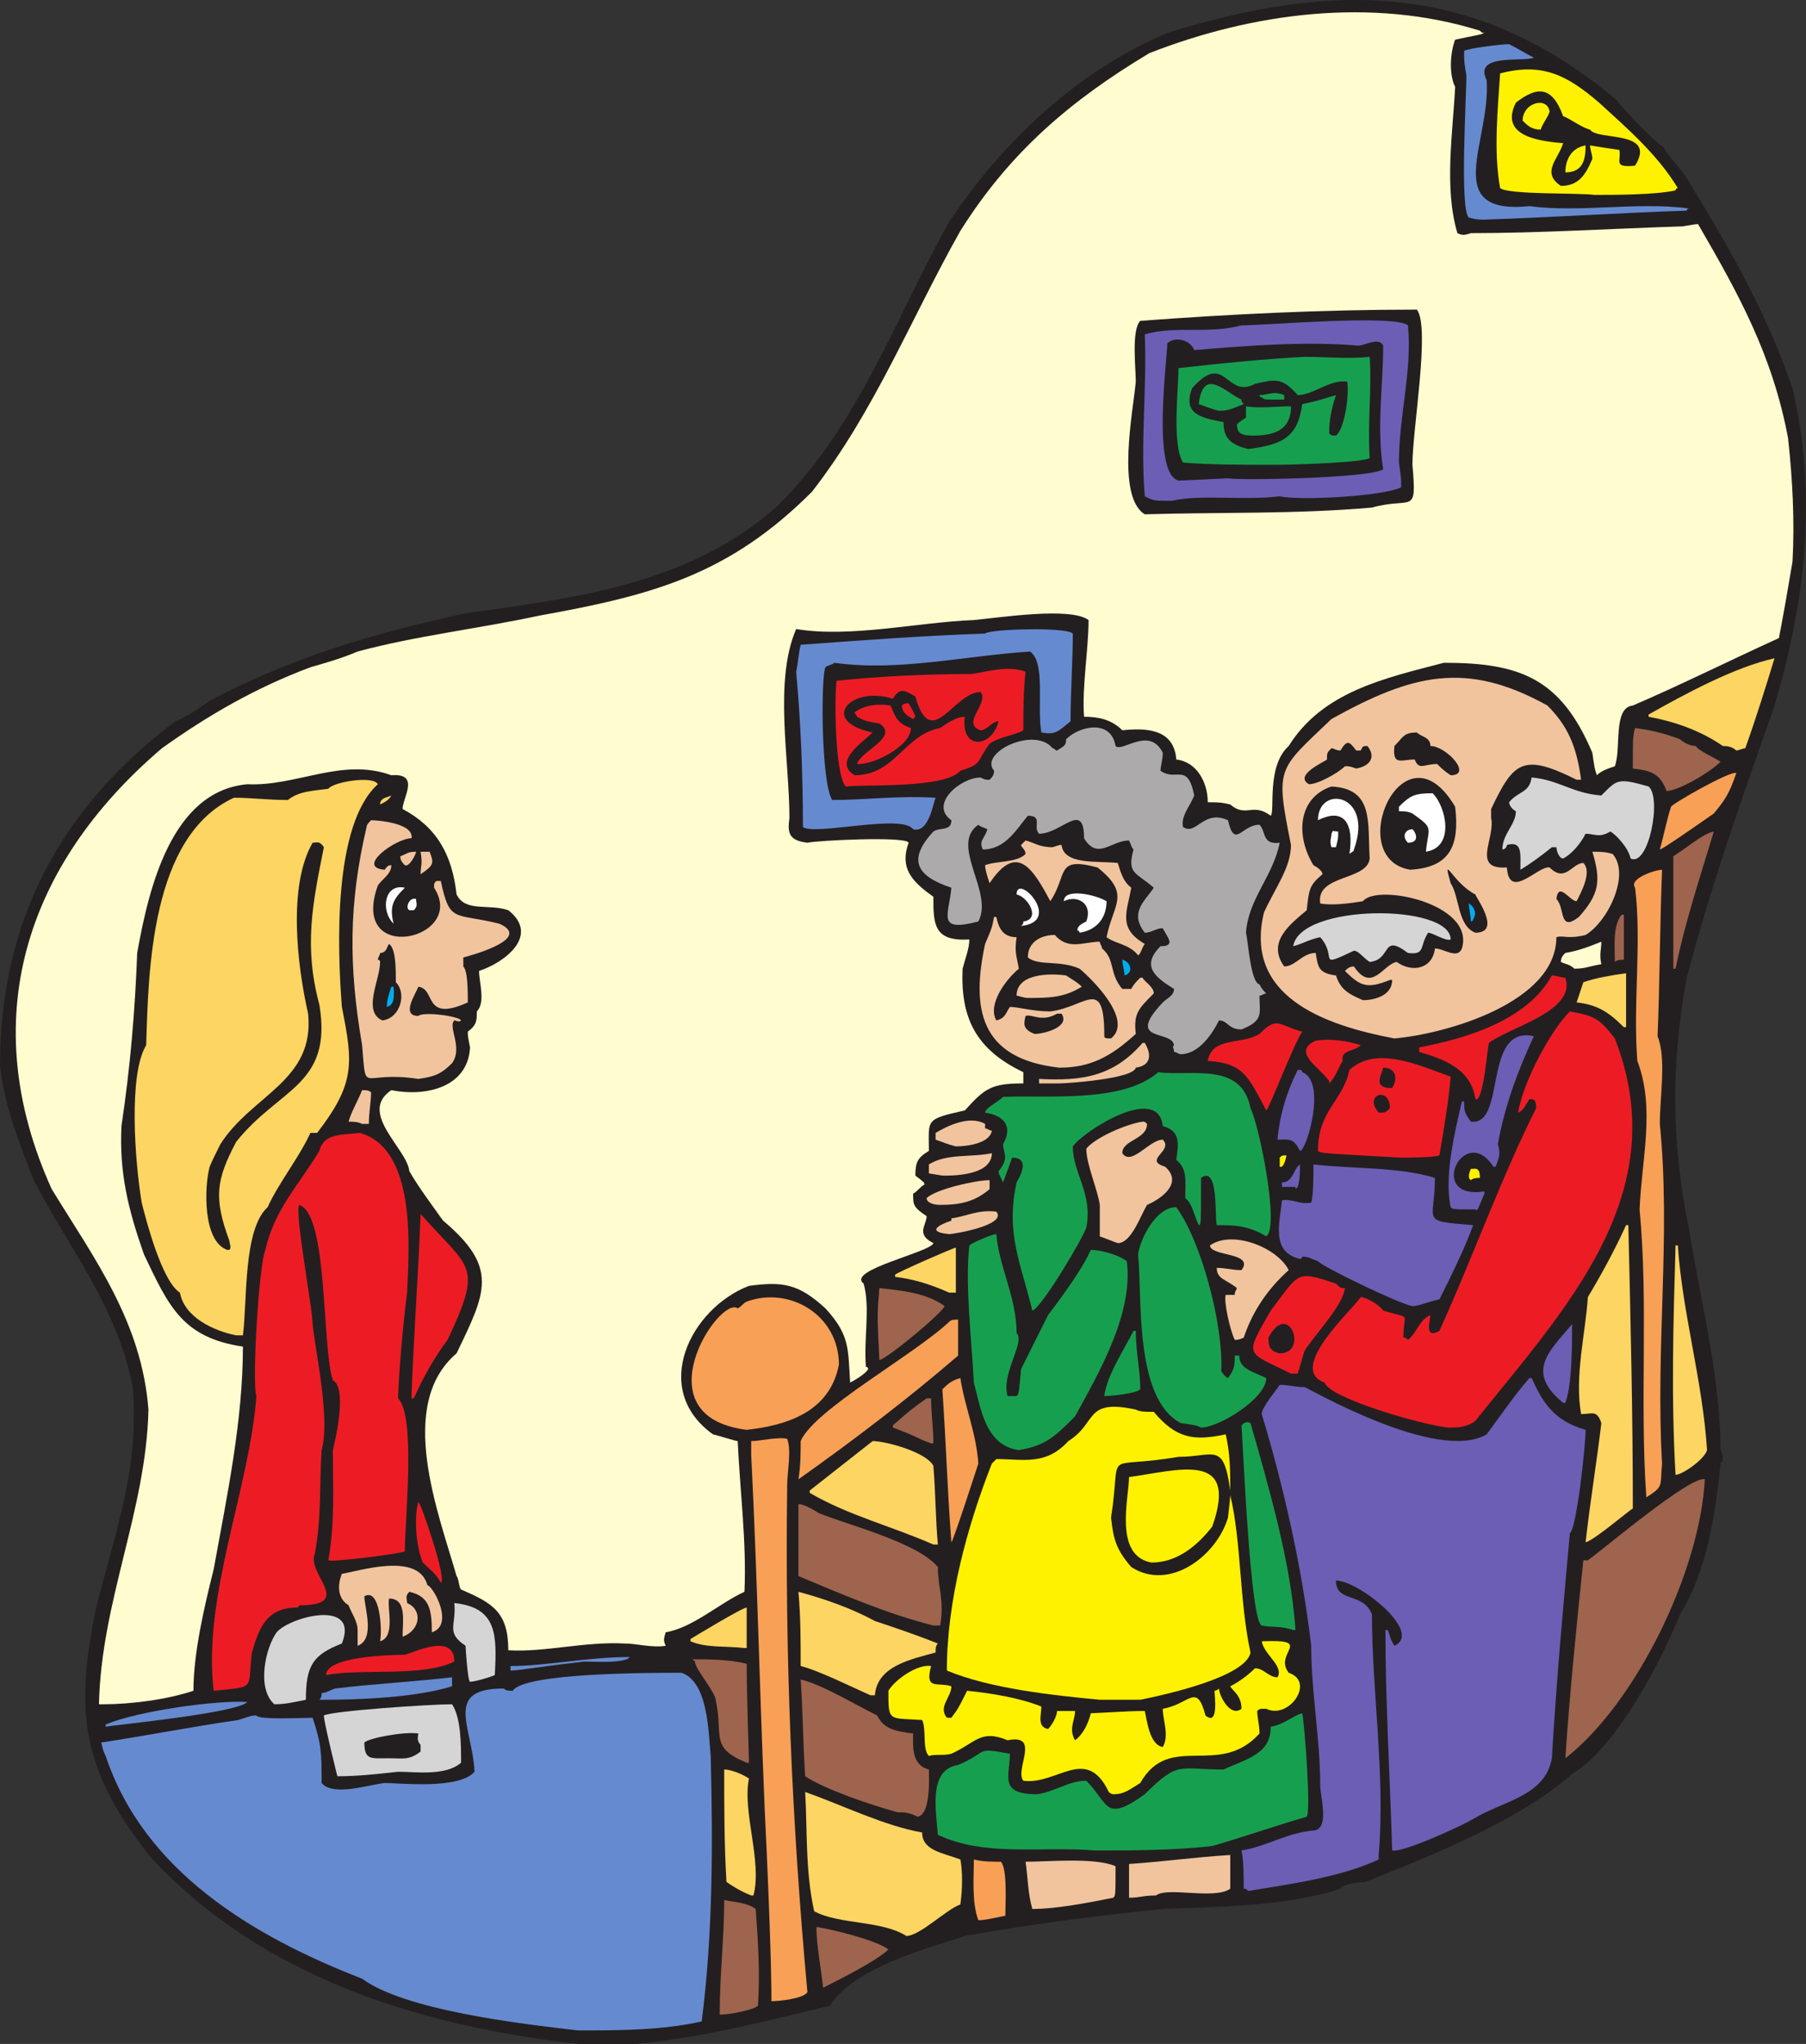 <svg xmlns="http://www.w3.org/2000/svg" width="602.246" height="681.481"><rect width="100%" height="100%" fill="#333333" stroke="none"/><path fill="#231f20" fill-rule="evenodd" d="M192.75 681.48c-53.25-6-105.75-22.5-142.5-62.25-23.25-29.25-25.5-48.75-18-84 6.75-26.25 14.25-46.5 12-72.75-5.25-27-21-45.75-33-69C6 379.98 1.5 368.73 0 355.23c0-47.25 19.5-85.5 58.5-114.75 3.75-1.5 8.25-4.5 11.25-6.75 28.5-15 54.75-22.5 85.5-29.25 37.5-5.25 75-9.75 104.25-36 27-27 39-62.25 57-94.5 18-27 42.75-50.25 72.75-63 55.5-17.25 102.75-17.25 150 22.5C540 34.98 552 47.73 555 49.23c0 .75 0 .75 6.75 9 14.25 23.25 27 45 36 71.25 8.25 35.25 4.5 70.5-6 105.75-10.5 30-21 59.25-29.25 90.75-5.25 28.5-5.25 54.75.75 84 3.75 23.25 10.5 49.5 10.5 73.5.75 1.5.75 2.25.75 3.75-.75 0-.75.75-.75.75-1.5 15.75-4.5 36-13.5 50.25-6 15-21 44.25-36 53.25-18 15.75-46.5 27-69 36-2.25 0-7.5.75-8.25 2.25-18 6-42 6-59.25 6.75-22.5 2.25-45 5.25-66 9-13.5 4.5-36.75 10.5-45 23.25-21.75 5.25-42 10.5-64.5 12.75h-19.5"/><path fill="#668acf" fill-rule="evenodd" d="M192.75 676.98c-19.5-2.25-57.75-6.75-72-17.25-36.75-14.25-72.75-36-85.5-74.25-.75-1.5-.75-1.5-1.5-4.5 15-2.25 30-5.25 45.75-7.5 4.5-1.5 4.5-1.5 6-1.5.75 1.5 15 .75 18.75.75 3 9 3 12 3 21.75 3.75 4.5 15 .75 21 0 5.25 0 24.75 2.25 30-3.75-.75-15-10.5-27.75 9.75-27.75.75.75 1.5.75 3 .75 3.75-6 45.75-6 56.25-6 9 3 9 20.25 9.75 27.75.75 29.25.75 59.25-3 88.5-13.5 3-27.75 3-41.25 3"/><path fill="#9e644e" fill-rule="evenodd" d="M240 671.73c0-13.5 1.5-25.5 1.5-38.25 3 .75 7.5.75 10.5 3 .75 10.5 1.5 21 .75 32.25-1.5 1.5-9.75 3-12.75 3"/><path fill="#f8a056" fill-rule="evenodd" d="M257.25 667.23c0-3.75 0-13.5-1.5-48-2.25-45-3-90-5.25-134.25v-4.5c3 0 9-1.5 12-.75 1.5 3.75 0 11.25 0 15.75-.75 56.25 1.5 111.75 6.75 168.75-1.5 2.25-9.75 3-12 3"/><path fill="#9e644e" fill-rule="evenodd" d="M274.5 662.73c-.75-6.75-2.25-14.25-2.25-20.25 5.25.75 20.25 4.5 24 7.5-3.75 3.75-17.25 10.5-21.75 12.75"/><path fill="#fdd562" fill-rule="evenodd" d="M302.25 645.48c-8.25-5.25-22.5-3.75-30.75-8.25-3-13.5-2.25-27-3-39.75 12.75 4.5 26.25 11.25 39 13.5 0 6 6.75 6.75 12.75 9 .75 3.75.75 9.75 0 15-4.5 1.5-13.5 10.5-18 10.5"/><path fill="#f8a056" fill-rule="evenodd" d="M326.25 640.23c-2.25-6-1.5-14.25-1.5-20.25 3 .75 6 .75 9 .75 2.25 2.25 1.5 14.25 1.5 18-3.75.75-6.75 1.5-9 1.5"/><path fill="#f1c49e" fill-rule="evenodd" d="M344.25 636.48c-1.5-5.25-1.5-10.5-2.25-15.75 7.5 0 23.25-1.5 30 1.5 0 9.75 0 9.75-.75 10.5-7.5 1.5-18.75 3.75-27 3.75m32.25-3.75v-11.25c11.25-.75 21.75-2.25 33.75-3v11.25c-5.25 3.75-21-.75-24.75 2.25-4.5 0-5.25.75-9 .75"/><path fill="#fdd562" fill-rule="evenodd" d="M250.5 631.98c-3.75-1.5-6-3-8.25-4.5-.75-12.75-.75-25.5-.75-37.5 2.25 0 6 1.5 8.25 3-2.25 11.25 4.5 27.75 1.5 39h-.75"/><path fill="#6c5eb5" fill-rule="evenodd" d="M416.25 630.48c-.75-.75-.75-.75-1.5-.75 0-4.5 0-9-.75-12.75 9-1.5 15-6 24.75-6.75 4.5-1.5 1.5-11.25 1.5-15 0-15.75-3-30.75-3-46.5-3-25.5-9-52.5-16.5-77.25 0-2.25 4.5-7.5 6-9.75 3 0 5.25.75 8.25.75.75 0 44.25 25.5 60.75 15.75 4.5-6 9-12.75 14.25-18.75h.75c3.75 8.25 7.5 14.25 18 17.25 0 5.25-3 33-5.25 34.5-2.25 24.75-4.5 49.5-6 75-2.25 12.75-16.5 14.25-26.25 20.25-3.75 2.25-23.25 11.25-27 10.5-.75-24.75-2.25-49.5-2.25-73.5h.75c.75 1.5.75 3 2.25 5.25 9.75-4.5-12-21.75-19.5-21.75 0 7.5 9 3.75 12 11.25 0 25.5 4.5 54 2.25 80.25v1.5c-12.75 6-30 8.25-43.5 10.5"/><path fill="#179f50" fill-rule="evenodd" d="M365.25 616.98c-18-1.5-36.75 2.25-52.5-5.25-.75-9-3-21.75 6.75-23.25 10.5-4.5 5.25-6 17.25-3.75 0 7.5-3.75 13.5 9 13.5 6-.75 10.5-4.5 16.5-4.5 7.5 7.5 6 14.25 19.5 4.5C393 586.98 393 589.98 408 589.98c8.25-3.75 15.75-5.25 15.75-14.25 4.5-.75 7.5-3.75 10.5-4.5.75 3 3 33 1.5 34.5-10.5 3-21 6.75-31.5 9.75-12.75 1.5-27 1.5-39 1.5"/><path fill="#9e644e" fill-rule="evenodd" d="M306 605.73c-3-1.5-4.5-1.5-6.75-1.5-8.25-2.25-24-7.5-30.75-12-.75-11.25-.75-21.75-1.5-32.25 6.75 1.5 18 8.25 25.5 12 2.25 4.5 6 5.25 12 6 0 3.75-.75 10.5 5.25 12 0 2.25.75 15-3.75 15.75"/><path fill="#fff200" fill-rule="evenodd" d="M371.25 598.23c-.75 0-1.5-.75-1.5-.75-7.5-15.75-17.25-2.25-28.5-3.75-3-3.75 6-15.75-5.25-13.5-9-3.75-10.5.75-18.75 4.5-3 .75-5.25 0-7.5.75-2.25-2.25-.75-9-2.25-12-11.25-.75-11.25.75-11.25-9.75 2.25-3.75 9.75-9 14.25-8.25-2.25 8.25 2.25 5.25 6.75 6.75 0 3.75-4.5 6.75-1.5 10.5h1.5c2.25-3 2.25-3 5.25-9 7.5.75 17.25 2.25 24.75 5.25 0 3-1.5 6.75 2.25 7.5 1.5-1.5 3-4.5 3-6h6c0 3-2.25 6 0 9.75 3-2.25 4.5-6 5.25-9 14.25-.75 14.25-.75 18-.75.75 3 1.5 11.25 6 12 2.25-3.75 0-9 0-12.75 9-1.5 11.25-9 14.25 2.25 4.5 3.75 3-6.75 3-8.25 0 0 .75 0 1.5-.75 0 2.25 3.75 9.75 7.5 6.75 0-4.5-3-6-3.75-7.5 3-1.5 6-3.75 8.25-6 3 0 4.5 3 7.5 3 2.25-3.75-4.5-7.5-5.25-12 18-.75 3.75 3.75 9 10.5 9 3 0 15.75-7.5 12-2.25 0-2.25 0-3 .75 0 2.25.75 4.5.75 7.5-13.5 15-30-.75-39.75 16.5-3.75 2.25-5.25 3.75-9 3.75"/><path fill="#d6d5d5" fill-rule="evenodd" d="M112.5 592.23s-4.5-18-4.5-20.25c2.25-1.5 35.25-3.75 42.75-3.75 3 4.5 3 13.5 3 19.5-5.25 4.5-15 3-21 3-6.75.75-13.5 1.5-20.25 1.5"/><path fill="#9e644e" fill-rule="evenodd" d="M249 587.73c-12.75-5.25-7.5-9-10.5-21.75-1.5-3.75-6.75-9.75-6.75-12-.75-.75-.75-.75-1.5-.75 6 0 12.75 0 18.75 1.5 0 10.5.75 30.75.75 33H249"/><path fill="#231f20" fill-rule="evenodd" d="M129.75 586.23c-6 0-8.25.75-8.25-5.25 1.5-1.5 13.5-3.75 18-3 0 .75-.75 2.25.75 3.75v2.25c-3.75 3-6 2.25-10.5 2.25"/><path fill="#9e644e" fill-rule="evenodd" d="M522 586.23c1.5-22.5 3.75-44.25 6-66h1.5c5.25-3.75 34.5-28.5 39-27-1.5 30-22.5 74.25-46.5 93"/><path fill="#668acf" fill-rule="evenodd" d="M35.25 575.73v-.75c10.5-4.5 37.5-8.25 47.25-7.5-3.75 3.75-43.5 7.5-47.25 8.25"/><path fill="#fffdcf" fill-rule="evenodd" d="M34.5 568.23H33c.75-34.5 15.75-64.5 16.5-98.25-2.25-29.25-18-50.25-32.25-73.5-25.5-56.25-9-108 36.75-147 15.75-11.25 31.5-20.25 49.5-27 5.25-1.5 10.5-3 15.75-5.25 19.5-5.25 39.75-7.5 60.75-12 37.5-6.75 63-13.5 90.75-41.25 21-27 33-57.75 49.5-87 16.5-26.25 36.75-43.5 63-59.25 34.5-13.5 74.25-18.75 110.25-7.5.75.75.75.75 1.5.75-1.5.75-3 .75-9.75 2.25-1.5 3.75-2.25 11.25 0 15.75-.75 15-3.75 33.75.75 48.75 1.5.75 2.25.75 4.5 0 23.25 0 46.5-1.5 70.5-2.25 4.5-.75 4.5-.75 5.25-.75 13.5 23.25 24.75 43.5 30 71.25 1.5 13.5 2.25 27.75 1.5 41.25-3.75 22.5-4.5 24.75-4.5 25.5-16.5 7.5-33 15.75-48.75 22.5-6.75.75-3.75 14.25-6 20.25-2.25.75-4.5 1.5-6 3-.75-2.25-.75-2.25-1.5-7.5-10.5-24.75-24-30-49.5-30-20.25 5.25-40.5 9.75-51.75 27.75-7.5 6.75-4.5 21.75-6 23.25-6-4.5-8.25.75-13.5-3.75-3-.75-4.5-.75-7.5-.75 0-6.75-3.75-13.5-10.5-14.25-.75-10.5-10.5-10.5-18-9.75-3.75-3.75-8.25-4.5-12.75-4.5-.75-9.75 1.5-22.5 1.5-32.25-6-4.5-30-.75-38.25 0-18.75.75-41.25 6-59.25 3-7.5 17.25-2.25 43.5-2.25 63-.75 5.25 0 7.5 6 8.25 3-.75 33-2.25 33.75 0-3 8.25.75 12.75 8.25 18 0 9 0 15 12 14.25 0 3-1.5 6.75-2.25 9.75-.75 16.5 4.5 27 20.25 34.5v3.75c-10.5 0-12.75 1.5-19.5 9-13.5 3-12 3-12 13.5-3.75 2.25-4.5 3.75-4.5 8.25 3 2.25 3 2.25 3 3-1.5.75-2.25 2.25-3.75 3 0 3.75 0 4.5 4.5 7.5 0 3-3.75 6 2.25 9-.75 3-29.25 9-23.25 13.5 2.25 8.25 0 18 .75 27.75 0 0 .75 0 .75.75-.75 1.5-4.5 3.75-6 4.5-.75-11.25 0-15.75-8.25-24.75-9-8.25-14.25-9-25.5-7.5-19.5 7.5-33 34.5-12 49.5 3 .75 7.5 2.25 8.25 2.25.75 16.5 3 33.75 2.25 50.25-8.25 3.75-17.25 12-26.25 13.5-.75 2.25-.75 3 0 4.5-4.5.75-9.75-.75-13.5-.75-13.5-.75-27 3-39 2.25 0-12.75-5.25-15.75-15.75-20.25-.75-.75-.75-3.75-1.5-4.5-6-21-20.25-57 0-74.25 9.75-20.25 14.25-28.5-4.5-44.25-3.75-5.25-8.25-11.25-11.25-16.5-.75-7.5-17.25-19.5-6-27 11.25 2.25 25.5-.75 26.25-14.25-.75-3.75-.75-3.75-.75-5.25 3-2.25 3-3.75 3-6.75 3-3 .75-9.75.75-13.5 9-3 20.25-12 9.75-20.25-6.75-2.25-14.25.75-17.25-5.25-1.5-13.5-6.75-22.5-18-28.5 0-3.75 6-12-3.75-11.25-16.5-6-31.5 3.75-48 3-25.5 2.25-33 35.25-36.75 56.25-.75 19.5-2.25 37.5-5.25 57.75-.75 15.75 2.25 27.75 7.5 42.75 8.25 17.25 12.75 27.75 33 30.75 0 24.75-5.25 49.5-9.75 74.25-3 12-6.75 27.75-6.75 40.5-9 3-21 4.5-30 4.5"/><path fill="#d6d5d5" fill-rule="evenodd" d="M91.5 568.23c-6-5.25-3-18.75.75-24 4.5-5.25 27.75-11.25 21.75 3.75-9.75 3.75-12 7.5-12 18.75-3.75.75-6.75 1.5-10.5 1.5"/><path fill="#fff200" fill-rule="evenodd" d="M366.75 566.73c-15.75-1.5-36.75-3.75-51-9.75 0-23.25 6.75-48 15-69l1.5-1.5c9 0 16.5 2.25 24-6 9.75-6 5.25-14.25 22.5-10.5 1.5.75 3 .75 6 .75 7.5 9 13.5 9.75 24 7.5 1.5 6.75 1.5 12 1.5 18.75-2.25-16.5-5.25-11.25-17.25-11.25-26.25 4.5-18.75-3.75-22.5 20.25.75 6.75 1.5 10.5 6.75 16.5 12.75 8.25 28.5-3.75 32.25-16.5.75-6.75.75-6.75.75-7.5 3.75 15.75 3 35.25 6.75 52.5-1.5 8.25-29.25 14.25-36.75 15.75h-13.5"/><path fill="#668acf" fill-rule="evenodd" d="M108 566.73h-1.5c.75-.75.75-1.5.75-2.25 1.5 0 2.25-.75 4.5-1.5 12-1.5 26.25-2.25 39-3.75v3c-12 3.75-30.75 4.5-42.75 4.5"/><path fill="#fdd562" fill-rule="evenodd" d="M290.25 565.23c-6.75-3-17.25-8.25-23.25-9.75 0-8.25 0-16.5-.75-24.75 8.25 2.25 17.25 5.25 25.5 9.75 6.75 2.25 13.5 4.5 21 7.5-.75.75-.75 1.5-.75 3-8.25 2.25-19.5 4.5-20.25 14.25h-1.5"/><path fill="#ed1c24" fill-rule="evenodd" d="M71.25 563.73c-3.75-31.5 12-67.5 14.25-98.25-1.5-3.75.75-43.5 3-48.75 3-13.5 11.25-21.75 18-33 1.5-6 7.5-5.25 13.5-6 18.75 5.25 16.5 37.5 15.75 53.25-2.25 18-3 33-3 35.25 6 6 2.25 40.5 2.25 51-.75.75-24.75 3.75-25.5 3 2.25-12.75 1.5-24.75 1.5-36.75 1.5-6 4.5-21 0-23.25-3.75-11.25-1.5-55.5-11.25-58.5-1.5 3 4.5 34.5 4.5 39.75.75 8.25 6 31.5 3 42-.75 11.25 0 22.5-2.25 34.5-3 6.75 13.5 17.25-5.25 17.25 0 .75-.75.75-.75.75-10.5 0-12.75 7.5-15 15-1.5 12.75 1.5 11.25-12.75 12.75"/><path fill="#d6d5d5" fill-rule="evenodd" d="M156.75 560.73c-.75 0-1.5-11.25-1.5-12-6.75-4.5-3-6.75-3.75-14.25 14.25 1.5 14.25 10.5 13.5 24-1.5.75-6.75 2.25-8.25 2.25"/><path fill="#ed1c24" fill-rule="evenodd" d="M108.75 558.48c0-6 20.25-6.75 26.25-6.75 3-.75 16.5-7.5 16.5 2.25-10.5 5.25-30.75 2.25-42.75 4.5"/><path fill="#668acf" fill-rule="evenodd" d="M170.25 556.98v-1.5c12 0 25.5-3 39.75-3-1.5 2.25-12.75 1.5-15 1.5-19.5 2.25-21.75 3-24.75 3"/><path fill="#fdd562" fill-rule="evenodd" d="M248.25 549.48c-6.75-.75-12.75 0-18-2.25v-.75s17.25-10.5 18.75-10.5v13.5h-.75"/><path fill="#f1c49e" fill-rule="evenodd" d="M119.25 548.73v-5.25c0-3-2.25-6-3-8.25-3.75-2.25-3.75-6.75-2.25-10.5 5.25-.75 25.5-7.5 28.5 3.75 2.25.75 9 13.5 1.5 15.75 0-7.5-.75-12-7.5-13.5-1.5 1.5-.75 2.25-.75 3.75 5.25 2.25 4.5 9-1.5 11.25 0-5.25 1.5-12.75-4.5-12.75-.75 3 2.25 12.75-3 14.25.75-3.75 0-18-5.25-15 0 3.75 3.75 14.25-2.25 16.5"/><path fill="#179f50" fill-rule="evenodd" d="M431.25 543.48c-4.5-1.5-6.75-.75-10.5-1.5-3.75-1.5-6-55.5-6.75-66.75.75-.75 1.5-1.5 3-.75 6 21 13.5 46.5 15 69h-.75"/><path fill="#9e644e" fill-rule="evenodd" d="M311.25 541.98c-15-3.75-30.75-10.5-45-16.5v-24c1.5 0 4.5 1.5 6.75 3 9 3.75 33 9.75 39.75 18 0 6.75 2.25 11.25.75 19.5h-2.25"/><path fill="#ed1c24" fill-rule="evenodd" d="M147 527.73c-1.5-3-3.75-4.5-6-6.75-2.25-5.25-3-15-1.5-20.25.75 0 9.75 26.25 7.5 27"/><path fill="#fff200" fill-rule="evenodd" d="M384 520.98c-12.75-2.25-7.5-21.75-7.5-28.5 16.5-2.25 36.75-9 27.75 16.5-5.25 6.75-12 12-20.25 12"/><path fill="#fdd562" fill-rule="evenodd" d="M311.25 514.98c-13.5-6-28.5-9.75-41.25-17.25v-.75c6.75-5.25 14.25-11.25 21-16.5 4.5 0 18 3.75 20.25 8.25.75 9 .75 18 1.5 26.25h-1.5m217.5-.75c1.5-13.5 3.75-27 5.25-39.75-1.5-4.5-3-3-6.75-3-2.25-12.75 1.5-27 2.25-39 4.5-7.5 9-15.75 12.75-24h.75c.75 31.5 1.5 63 1.5 94.5-1.5.75-12.75 10.5-15.75 11.25"/><path fill="#f8a056" fill-rule="evenodd" d="M317.25 514.23c-1.5-20.25-1.5-28.5-3-51 1.5-1.5 3-3 6-3.75 1.5 9.75 5.25 18 6 28.5-.75 2.25-8.25 25.5-9 26.25m231.75-15c-2.25-32.25.75-64.5-2.25-96 .75-17.25 5.25-33.75-.75-49.5-1.5-18.75 1.5-39.75-.75-57.75-2.25-3 6.75-6 9-6-.75 18.75-.75 37.5-1.5 55.5 3 7.5.75 20.25.75 29.25 3.75 37.5-1.5 74.25.75 113.25-.75 7.5.75 7.5-5.25 11.25m-282.75-6c.75-4.5.75-9 .75-12.75 4.5-10.5 37.5-28.5 49.5-39.75.75-.75 1.5-.75 3-.75v12c-16.5 14.25-35.25 28.5-53.25 41.25"/><path fill="#fdd562" fill-rule="evenodd" d="M558.75 491.73c-1.5-25.5-.75-51 0-76.5h.75c1.5 22.5 8.25 45 9.75 68.25-.75 3-8.25 8.25-10.5 8.25"/><path fill="#179f50" fill-rule="evenodd" d="M339.75 483.48c-11.25-1.5-12.75-14.25-15-22.5-.75-15-3-32.25-1.5-45.75.75-.75 7.5-3.75 9-3.75.75 10.5 6.75 21 6.75 33 3 3-5.25 13.5-3 21h3c.75-.75.75-.75 1.5-9l9-18c4.5-6 11.25-15 14.25-21.75 3 0 9 1.5 12 3.75 2.25 17.25-9 36.75-17.25 51.75-6.75 6.75-9.75 9.75-18.75 11.25"/><path fill="#9e644e" fill-rule="evenodd" d="M310.5 481.23c-4.5-1.5-4.5-2.25-12.75-5.25v-.75c6-5.25 6-5.25 11.25-9h1.5c0 5.25.75 9.75.75 15h-.75"/><path fill="#f8a056" fill-rule="evenodd" d="M249 476.73c-36-4.5-9-45-3-40.5 1.5-.75 1.5-1.5 3-2.25 14.25-5.25 30.75 4.5 30.75 21-3 15.75-17.25 20.25-30.75 21.75"/><path fill="#179f50" fill-rule="evenodd" d="M400.5 475.98c-1.5-.75-1.5-.75-6.75-1.5-15.75-8.25-12.75-42.75-14.25-56.25.75-5.25 6-15.75 12.75-15.75 8.25 11.25 15.75 39 15 54.75.75.75.75 1.5 2.25 2.25 2.25-3 2.25-4.5 2.25-7.5h1.5c0 4.5 4.5 5.25 9 7.5 0 6.75-15.75 16.5-21.75 16.5"/><path fill="#ed1c24" fill-rule="evenodd" d="M483 475.98c-8.25-.75-39.75-9.75-41.25-15-12.75-4.5 9-24 12-28.5 1.5 0 6 2.25 7.5 4.5 9.75 3 6.75 0 6.75 9 .75 0 .75 0 1.5.75 3-2.25 3.75-6.75 7.5-8.25 0 1.5-2.25 8.25 3 5.25 11.25-24.75 20.25-50.25 32.25-74.25 0-3-.75-3-2.25-3-2.25 3.75-2.25 3.75-3.75 4.5 1.5-9.75 10.5-27 17.25-33.75 8.25 1.5 9.75 2.25 15 9 20.25 51.75-16.5 90-46.5 127.5-3 2.25-6 2.25-9 2.25"/><path fill="#6c5eb5" fill-rule="evenodd" d="M521.25 467.73c-12.75-10.5-4.5-17.25 3-26.25 0 6.75 0 20.25-2.25 26.25h-.75"/><path fill="#ed1c24" fill-rule="evenodd" d="M137.25 466.23v-1.5c.75-20.25 2.25-39.75 3-60 16.5 18.75 21 16.5 9 42-4.5 6-8.25 12.75-11.25 19.5h-.75"/><path fill="#179f50" fill-rule="evenodd" d="M368.25 465.48c.75-6.75 6.75-15.75 9.75-21.75h.75c0 6.75 1.5 13.5 1.5 19.5-1.5 1.5-10.5 2.25-12 2.25"/><path fill="#ed1c24" fill-rule="evenodd" d="M430.5 457.98c-15-7.5-15.75-5.25-6.75-21 9.75-12.75 8.25-13.5 21.75-9 1.5 1.5 1.5 1.5 3 1.5-.75 6-9.75 15-13.5 21-.75 2.25-1.5 5.25-2.25 7.5h-2.25"/><path fill="#9e644e" fill-rule="evenodd" d="M293.25 453.48c-.75-15-.75-15 0-24 6.75.75 15.75 1.5 21.75 6-.75 2.25-18.75 17.25-21.75 18"/><path fill="#231f20" fill-rule="evenodd" d="M426.75 451.23c-3.75-.75-3.75-3-3.75-5.25 6.75-12.75 13.5 5.25 3.75 5.25"/><path fill="#f1c49e" fill-rule="evenodd" d="M411.75 446.73c-1.5-3-3.75-12.75-3-15h3c0-.75 0-.75.75-2.25-3.75-3-6.75-3-6.75-6.75 3 0 5.25.75 8.25.75 4.5-6-10.5-4.5-10.5-8.25 7.5-5.25 22.5.75 26.25 8.25-6.75 6-12 13.5-15 22.5-1.5.75-2.25.75-3 .75"/><path fill="#fdd562" fill-rule="evenodd" d="M78.75 445.23c-7.5-1.5-17.25-6-18.75-14.25-6-3.75-11.25-24-12.75-30-2.25-13.5-4.5-42.75 1.5-52.5.75-24.75 1.5-69.75 29.25-82.5 6 0 11.25.75 18 .75 3.75-3 8.25-3 13.5-3.75 1.5-2.25 15-4.5 16.5-1.5-15 13.5-13.5 54.75-12 74.25 3.75 18.75 4.5 25.5-8.25 42h-2.25c-3.75 8.25-10.5 16.5-14.25 24.75-8.25 7.5-6.75 31.5-8.25 42.75h-2.25"/><path fill="#179f50" fill-rule="evenodd" d="M344.25 436.98c-3.75-15.75-9-25.5-5.25-42.75 2.25-3.75 3.75-8.25-1.5-8.25-.75 2.25-3 8.25-3 8.25-1.5-3-1.5-3-1.5-3.75 3.75-4.5 1.5-6 1.5-9 3.75-6.75-.75-9.75-6-10.5 0-1.5 4.5-3.75 6-5.25 14.25-.75 39.75 2.25 51.75-8.25 10.5 1.5 27.75-3.75 30.75 12 3 6 9.75 39.75 5.25 42.75-6-3.75-11.25-3.75-16.5-3.75-.75-2.25.75-20.25-5.25-15.75 0 15.75 0 15.75-.75 15.75-1.5-3-2.25-7.5-4.5-9 0-6 .75-9.75-3-12.75.75-5.25 1.5-9.75-4.5-11.25-1.5-14.25-26.25 1.5-30 6.75 0 9 6.75 15.75 4.5 27-.75 3-15 27-18 27.75"/><path fill="#6c5eb5" fill-rule="evenodd" d="M471 435.48c-4.5-.75-30.75-13.5-31.5-15-2.25-.75-3-1.5-5.25-1.5 0 0 0 .75-.75.75-9.75-2.25-6.75-12-6-19.5 3-.75 6 1.5 9.75.75.75-2.25.75-9.75.75-12.75 12 1.5 28.5.75 40.5 4.5 0 15-5.25 14.25 12.75 15.75-3 8.25-7.5 17.25-11.25 24.75-3.75.75-6.75 2.25-9 2.25"/><path fill="#fdd562" fill-rule="evenodd" d="M316.5 430.98c-6.75-3-12-4.5-18-5.25v-.75c.75-.75 19.5-9 20.25-9v15h-2.25"/><path fill="#231f20" fill-rule="evenodd" d="M75.75 416.73c-8.25-3-7.5-21-6-27 0-.75 1.5-3.75 3.75-8.25 10.5-16.5 31.5-21 29.25-43.5-3.75-16.5-6.75-42.75 1.5-57 1.5 0 2.25-.75 3.75 1.5-3.75 18.75-6.75 33-1.5 52.5 4.5 27-13.5 27.75-27.75 45.75-6.75 12.75-7.5 18.75-2.25 33 0 .75.75 2.25 0 3h-.75"/><path fill="#f1c49e" fill-rule="evenodd" d="M372.75 414.48c-2.25-.75-3.75-1.5-6-2.25v-10.5c-.75-5.25-4.5-13.5-4.5-18.75 3-3.75 13.5-8.25 18.75-9 .75 0 .75 0 1.5.75 0 5.25-8.25 5.25-8.25 9.75 3 4.5 9-4.5 13.5-4.5 3.75 3.75-6.75 6.75.75 9 6 5.25-.75 10.5-6 12.75-2.25 3.75-5.25 12.75-9.75 12.75m-56.25-3c-7.5-.75-3.75-3 .75-4.5v-.75c5.25-.75 9-3 15-2.25 3.75 4.5-14.25 7.5-15.75 7.5"/><path fill="#6c5eb5" fill-rule="evenodd" d="M492 403.23c-7.5 0-7.5 0-8.25-.75-2.25-10.5 1.5-25.5 3.75-35.25h.75c0 3 0 3.75 2.25 6.75 12 1.5 3.75-32.25 21-28.5-5.25 11.25-9.75 23.25-12 36 .75 3 .75 3.75-.75 7.5H498c-9.75-15-22.5 11.25-3 8.25v.75c-2.25 5.25-2.25 6-3 5.25"/><path fill="#f1c49e" fill-rule="evenodd" d="M313.5 401.73c-2.25 0-4.5-.75-4.5-2.25 3-3 16.5-6 21-6v3c-5.25 4.5-10.5 5.25-16.5 5.25"/><path fill="#6c5eb5" fill-rule="evenodd" d="M432 395.73h-4.5v-1.5c3.75 0 3.75-4.5 6-6 0 2.25 0 5.25-.75 7.5-.75.75-.75.75-.75 0"/><path fill="#fff200" fill-rule="evenodd" d="M490.5 393.48c-1.5-.75 0-3.75 0-3.75 1.5 0 3-.75 3 3-.75 0-2.25 0-3 .75"/><path fill="#f1c49e" fill-rule="evenodd" d="M315 391.98c-.75 0-.75 0-5.25-.75v-3c6-3.75 14.25-2.25 21-3.75 0 6.75-10.5 7.5-15.75 7.5"/><path fill="#fff200" fill-rule="evenodd" d="M426.75 388.98v-3c.75-.75.75-.75 2.25-.75 0 0-.75 4.5-2.25 3.75"/><path fill="#ed1c24" fill-rule="evenodd" d="M467.25 385.98c-27-1.5-27-1.5-27.75-2.25 0-13.5 8.25-16.5 10.5-27 9-8.25 23.25-1.5 33.75 2.25-.75 9-2.25 17.25-3.75 26.25-2.25.75-11.25.75-12.75.75"/><path fill="#6c5eb5" fill-rule="evenodd" d="M433.5 383.73c-2.25-4.5-3.75-3.75-7.5-3.75.75-8.25 3-15.75 6.75-23.25h.75c.75 0 .75.75.75.75 8.25 3 1.5 26.25-.75 26.25"/><path fill="#f1c49e" fill-rule="evenodd" d="M318.75 382.23c-3-.75-4.5-1.5-6.75-2.25v-2.25c3.75-2.25 11.25-6 16.5-3v1.5c.75 0 1.5.75 2.25.75-.75 4.5-9 5.25-12 5.25m-198-7.5c-1.5-.75-3-.75-4.5-.75.75-3 3-6.75 4.5-10.5 1.5 0 2.25 0 3 .75 0 3-.75 6.75-.75 10.5h-2.25"/><path fill="#231f20" fill-rule="evenodd" d="M459.75 370.98c-5.25-6 3.75-9 3.75-1.5-1.5 1.5-1.5 1.5-3.75 1.5"/><path fill="#ed1c24" fill-rule="evenodd" d="M422.25 370.23c-6-11.25-7.5-15.75-19.5-16.5 1.5-8.25 11.25-5.25 17.25-9 6-6 6-3 14.25-.75-3 4.5-11.25 26.25-12 26.25m69.75-3.75c-1.5-10.5-11.25-13.5-18.75-15.75v-1.5c15.75-3 36-9 44.25-24 1.5 0 3 .75 4.5.75 3.75 11.25-18.75 16.5-25.5 21.75-.75 3.75-1.5 15.75-3.75 18.75H492"/><path fill="#231f20" fill-rule="evenodd" d="M462.75 362.73c-4.5-.75-2.25-3.75-1.5-6.75 3.75 0 5.25 3 3 6.75h-1.5"/><path fill="#f1c49e" fill-rule="evenodd" d="M353.25 361.23h-6.75v-1.5c14.25.75 24.75-.75 34.5-12h.75c2.25 3.75 2.25 7.5-3 8.25-.75 3.75-23.25 5.25-25.5 5.25"/><path fill="#ed1c24" fill-rule="evenodd" d="M443.25 360.48c-3-4.5-12.75-9.75-4.5-13.5 4.5-.75 10.5 0 15 1.5-2.25 2.25-6.75 1.5-6 5.25-1.5 2.25-2.25 5.25-4.5 7.5v-.75"/><path fill="#f1c49e" fill-rule="evenodd" d="M139.5 359.73c-19.5-3-17.25 6-18.75-11.25-4.5-26.25-4.5-47.25 1.5-72.75 0-.75.75-1.5 1.5-2.25 1.5 0 14.25.75 13.5 6-5.25 0-18.75 9.75-9 10.5.75-.75.75-1.5 2.25-1.5 0 3-3 4.5-4.5 6.75-9.75 27 30 18 18.75.75 0-1.5 0-1.5.75-2.25h1.5c3 14.25 4.5 10.5 19.5 14.25 12 5.25-12 11.25-12 11.25v3c1.5 1.5 1.5 8.25 1.5 12-15 6.75-10.5-4.5-16.5-5.25-.75 2.25-6 9.75 0 9.75 1.5-1.5 13.5 0 14.25 1.5-.75.75-1.5 0-2.25 0-2.25 2.25 3 9-.75 14.25-3.75 3.75-6 4.5-11.25 5.25m213.75-3.75c-27-3-29.25-20.25-24.75-41.25 2.25-5.25 2.25-5.25 3-9h.75c.75 3.75 2.25 6.75 6.75 6.75-.75 5.25 0 6 .75 10.5-4.5 3.75-10.5 12-7.5 17.25 3-.75 3-2.25 4.5-4.5 3 0 7.5 1.5 13.5 1.5 12-1.5 18-12 18 8.25 0 .75.75.75 2.25.75 7.5-6-6-19.5-10.5-23.25-6.75-3-13.5-.75-17.25-3.75 0-5.25 4.5-7.5 9-7.5 4.5 5.25 9.75 2.25 15 2.25 0 .75.75 1.5.75 2.25 4.5 3.75 2.25 8.25 6.75 13.5h3c.75-1.5 1.5-2.25 3-3.75h.75c.75 1.5 3.75 3 3.75 5.25-5.25 5.25-6.75 6.75-6 13.5-8.25 7.5-15 11.25-25.5 11.25"/><path fill="#acaaaa" fill-rule="evenodd" d="M393.75 351.48c-.75 0-1.5-.75-2.25-.75 0-1.5-.75-1.5 0-2.25-.75-5.25-16.5-.75-3.75-14.25 1.5-1.5 3.75-2.25 3.75-4.5-6-3.75-11.25-7.5-4.5-14.25 5.25 0 2.25-3 .75-6-2.25 0-3.75 1.5-6 1.5-5.25-6.75 0-10.5 3-15-6-5.25-9-4.5-6.75-12.75-.75-.75-.75-1.5-1.5-3-6 0-10.5 6.75-15-.75 0-12.75-7.5-1.5-15-1.5-2.25-2.25 1.5-6-3.75-6-3.75 4.5-7.5 11.25-15 11.25-1.5-3 .75-3.75 1.5-6.75-1.5-.75-2.25-.75-3-1.5-9.75 6.75 5.25 22.5 0 32.25-14.25 3.75-9.75-2.25-9-11.25-11.25-3.75-15-9-6-18.75 2.25-1.5 6 0 6-3.75-7.5-5.25 3-14.25 9.75-14.25 1.5.75 1.5.75 3 .75.75-.75 1.5-1.5 1.5-3-5.25-6 13.5-15 19.5-7.5.75 0 .75.75 1.5.75 2.25-1.5 3-1.5 3-3.75 4.5-4.5 15-6.75 16.5 2.25 2.25 2.25 11.25-6.75 15.75 2.25 0 2.25-.75 4.5-.75 6 5.25 3.75 9-3 11.25 8.25-1.5 3.75-4.5 6.75-3.75 10.5 4.5 3 6.75-6 15-2.25 2.25 9.75 4.5 1.5 10.5 1.5 2.25 2.25.75 6.75 6.75 6-2.25 11.25-10.5 18.75-11.25 30 .75 3 1.5 16.5 4.5 17.25.75 1.5 1.5 2.25 2.25 3-.75 0-1.5.75-2.25.75 0 6 1.5 8.25-6 11.25-4.5 0-4.5-3-7.5-3-2.25 4.5-6.75 11.25-12.75 11.25"/><path fill="#f1c49e" fill-rule="evenodd" d="M465 346.23c-24-4.5-50.25-14.25-43.5-42 3.75-8.25 9-15 9-22.5-5.25-26.25-4.5-24.75 13.5-42 27-15 45-19.5 72-4.5 6.75 6.75 9.75 13.5 11.25 24.75h-1.5c-18-9-21-6-28.5 9.75v3c1.5 6.75-6.75 17.25 5.25 16.5.75 11.25 10.5-.75 14.25 0 5.25 5.25 7.5-1.5 11.25-1.5 3 3-.75 9.75-2.25 12.75-2.25 0-6-6.75-6.75-.75 3 3 .75 11.25 7.5 6 6.75-7.5 7.5-12 4.5-21.75 2.25 0 4.5 0 6.75.75 6 6.75-1.5 22.5-9 27-6 1.5-7.5 0-9.75.75 0 21.75-36.75 32.25-54 33.75"/><path fill="#231f20" fill-rule="evenodd" d="M345 344.73c-3.75-1.5-3.75-3-3-6 2.25-.75 5.25 2.25 10.5-.75h1.5c3 4.5-6 6.75-9 6.75"/><path fill="#fdd562" fill-rule="evenodd" d="M541.5 342.48c-5.25-5.25-9-7.5-15.75-8.25l2.25-6.75c4.5-1.5 9-2.25 14.25-3v18h-.75"/><path fill="#231f20" fill-rule="evenodd" d="M127.5 340.23c-6.75-3-.75-13.5-.75-19.5 0 0 0-.75-.75-.75 0-.75.75-1.5.75-2.25 2.25 0 2.25-2.25 3-3 2.25 1.5 2.25 8.25 2.25 12.75 3.75 3.75 1.5 12-4.5 12.75"/><path fill="#00adef" fill-rule="evenodd" d="M129 335.73c0-2.25.75-4.5 1.5-6.75h.75c0 2.25.75 6-2.25 6.75"/><path fill="#231f20" fill-rule="evenodd" d="M454.5 333.48c-5.25-2.25-7.5-3.75-9-8.25-6-.75-6-3-6.75-7.5-4.5 0-6.75 4.5-10.5 4.5-6-8.25 2.25-14.25 7.5-18.75.75-6.75.75-8.25 5.25-12 0-1.5-3-3-3-3-6-9.75-5.25-22.5 6-26.25 14.25.75 12 12 12.75 24-.75 7.5-18 5.25-16.5 15 3.75.75 9.75 0 14.25-.75 4.5-6 37.5.75 33 15.75-1.5 3.75-6 0-9 0-.75 6.75-7.5 8.25-12.75 4.5-4.5.75-8.25 10.5-14.25 1.5-1.5 0-2.25.75-3 1.5 5.25 5.25 7.5 6 15 3h.75c0 5.25-6 6.75-9.75 6.75"/><path fill="#f1c49e" fill-rule="evenodd" d="M342.75 332.73c-1.5 0-3-.75-3.75-.75 0-7.5 11.25-7.5 16.5-6.75 2.25 1.5 3.75 2.25 5.25 3.75-6 3.75-11.25 3.75-18 3.75"/><path fill="#00adef" fill-rule="evenodd" d="M375 325.23c0-1.5-.75-3.75-.75-5.25 3 .75 3.75 4.5.75 5.25"/><path fill="#fffdcf" fill-rule="evenodd" d="M525 322.98c-1.5-1.5-3-1.5-4.5-2.25 0-1.5.75-2.25 1.5-3 4.5-.75 8.25-2.25 12-3.75 0 2.25-.75 4.5 0 7.5-4.5.75-5.25 1.5-9 1.5"/><path fill="#9e644e" fill-rule="evenodd" d="M558 322.98v-37.5c3.75-2.25 9.75-7.5 13.5-8.25-4.5 15-9.75 30.75-12.75 45.75H558"/><path fill="#d6d5d5" fill-rule="evenodd" d="M456.75 320.73c-2.25-1.5-3.75-3.75-5.25-3.75-12.75 6-5.25 2.25-11.25-4.5-3.75.75-6 2.25-9 3 2.25-14.25 52.5-14.25 52.5-2.25-1.5.75-6-2.25-7.5-2.25-3 4.5-.75 7.5-6.75 6.75-9-6.75-5.25 2.25-12.75 3"/><path fill="#9e644e" fill-rule="evenodd" d="M538.5 320.73c0-5.25-.75-12 2.25-15.75h.75v15c-.75 0-2.25 0-3 .75"/><path fill="#f1c49e" fill-rule="evenodd" d="M379.5 318.48c-3-3.75-7.5-3.75-10.5-6 2.25-11.25 8.25-14.25-3-23.25-14.25-3.75-9.75 2.25-15.75 11.25-6-11.25-11.25-19.5-20.25-6-.75-2.25-1.5-4.5-1.5-6 3.75-1.5 10.5-.75 13.5-3.75 0-1.5-1.5-2.25-1.5-3l1.5-1.5c3 .75 4.5 2.25 9 2.25 2.25-.75 2.25-.75 3-.75.75 6.75 12 5.25 18.75 6 .75 2.25 1.5 6 4.5 8.25-1.5 8.25-4.5 13.5 4.5 18.75-.75.75-1.5 3.75-2.25 3.75"/><path fill="#fff" fill-rule="evenodd" d="M360 310.98c0-.75-.75-.75-.75-.75 0-1.5 1.5-2.25 3-3 2.25-6-3-9-7.5-6.75 0-4.5 10.5-2.25 14.25 0 0 6-3.75 9.75-9 10.5"/><path fill="#231f20" fill-rule="evenodd" d="M492 310.98c-6-2.25-5.25-12-8.25-16.5-3-10.5.75 0 8.25 3.75 0 .75 9 12.75 0 12.75"/><path fill="#fff" fill-rule="evenodd" d="M340.5 308.73c.75-.75.75-.75.75-1.5 6-.75 1.5-8.25-2.25-9 0-7.5 15.75 9 1.5 10.5m-209.25-.75c-4.5-4.5-3-13.5 3.75-12-3.75 3.75-5.25 6-3.75 12"/><path fill="#00adef" fill-rule="evenodd" d="M490.5 307.23c0-.75 0-.75-.75-6 1.5.75 3 3 1.5 5.25 0 0 0 .75-.75.75"/><path fill="#fff" fill-rule="evenodd" d="M136.5 303.48c-1.5-.75 0-4.5 2.25-3.75 0 1.5.75 2.25-.75 3.75h-1.5"/><path fill="#f1c49e" fill-rule="evenodd" d="M140.25 291.48c0-3 .75-3 0-7.5h3c1.5 3.75 1.5 4.5-3 7.5"/><path fill="#231f20" fill-rule="evenodd" d="M470.25 289.98c-22.5-3.75-2.25-50.25 15-21 1.5 12.75-1.5 20.25-15 21"/><path fill="#d6d5d5" fill-rule="evenodd" d="M507 289.98c0-5.25.75-9.75-4.5-8.25 0 .75-.75 1.5-1.5 1.5 0-5.25 4.5-8.25 4.5-12.75-1.5-.75-2.25-2.25-2.25-3 3-3.75 6.75-3 7.5-8.25 9 .75 13.5 5.25 23.25 6 5.25-5.25 5.25-6 15.75-3 4.5 3.75 0 27-6 24-.75-3.75-5.25-8.25-6.75-9-3.75 2.25-5.25.75-8.25.75-1.5 3-4.5 6.75-7.5 8.25-1.5 0-2.25-3-2.25-3.75h-1.5c-3.75 3-6.75 5.25-10.5 7.5"/><path fill="#f1c49e" fill-rule="evenodd" d="M135 288.48c-1.5-1.5-1.5-2.25-1.5-3 2.25-.75 2.25-1.5 5.25-1.5 0 .75-2.25 5.25-3.75 4.5"/><path fill="#fff" fill-rule="evenodd" d="M450 284.73c1.5-9.75-1.5-15.75-10.5-11.25 0-12 18.75-9 12 9.75 0 .75-.75.75-1.5 1.5m25.5-.75c.75-8.25 3-7.5-4.5-12.75-1.5-.75-3-.75-4.5-.75v-1.5c3.75-3.75 5.25-4.5 11.25-4.5 4.5 4.5 7.5 18-2.25 19.5"/><path fill="#f8a056" fill-rule="evenodd" d="M553.5 283.23c1.5-5.25 2.25-9.75 3.75-14.25 0-.75 19.5-12 21.75-11.25-2.25 6.75-3.75 9-7.5 13.5-7.5 5.25-17.25 12-18 12"/><path fill="#fff" fill-rule="evenodd" d="M444 282.48c-.75-2.25 0-3 0-4.5.75-1.5 0-.75 2.25-.75 0 2.25 0 2.25-.75 5.25H444m25.5-1.5c-2.25-2.25-.75-4.5 1.5-4.5 1.5 1.5 2.25 4.5-1.5 4.5"/><path fill="#668acf" fill-rule="evenodd" d="M304.5 276.48c-3.75-5.25-33 2.25-36.75-.75 0-18-.75-35.25-2.25-51.75.75-3.75.75-6 1.5-9 20.25-1.5 40.5-3 61.5-3.75 1.5-1.5 27-2.25 29.25 0 0 9-.75 19.5-.75 29.25-4.5 3.75-5.25 4.5-9.75 3.75-1.5-9 1.5-23.25-3.75-27-22.5 1.5-44.25 6.75-65.25 3.75-.75.75-2.25.75-3 1.5-1.5 3-1.5 38.25 2.25 44.25 11.25 0 21.75-1.5 34.5-.75-.75 1.5-2.25 12-7.5 10.5"/><path fill="#fdd562" fill-rule="evenodd" d="M126.75 268.23c0-2.25 2.25-2.25 3.75-3-.75 1.5-2.25 2.25-3.75 3"/><path fill="#9e644e" fill-rule="evenodd" d="M555.75 263.73c-2.25-6-5.25-6.75-11.25-7.5 0-10.5 0-10.5.75-13.5 5.25.75 9 1.5 15 3.75.75.75 3 2.25 5.25 2.25.75 1.5 6 3.75 8.25 5.25-3.75 3.75-14.25 9.75-18 9.75"/><path fill="#ed1c24" fill-rule="evenodd" d="M282 262.23c-3.75-4.5-3.75-31.5-3-35.25 14.25-1.5 30-2.25 45-2.25 5.25-.75 12-3 18-.75-.75 6.75-.75 12.75-.75 19.5-2.25 1.5-8.25 2.25-11.25 4.5-4.5 6-2.25 6.75-9.75 9-5.25 6-31.5 4.5-38.25 5.25"/><path fill="#231f20" fill-rule="evenodd" d="M436.5 261.48c-5.25-3 5.25-7.5 6-8.25 0-2.25 0-2.25 1.5-3.75.75 0 1.5.75 3 .75 2.25-3.75 3-3 5.25 0h1.5c.75-1.5.75-1.5 2.25-1.5 3 3.75.75 6.75-3.75 7.5-2.25-.75-2.25-.75-3.75-.75-2.25 2.25-9 6-12 6m-151.5-3c-7.5-4.5 3-11.25 6-14.25-18-3.75-7.5-15.75 6.75-11.25 2.25-3.75 3.75-3 7.5-.75 5.25 18.75 12.75-1.5 21.75-1.5 3 3.75-6.75 10.5 0 12.75 2.25 0 3.75-3 6-3-2.25 9-12.75 9.75-11.25-1.5-3 0-6 2.25-8.25 3.75-12 2.25-15 15.75-28.5 15.75m198.75 0c-2.25-1.5-3-2.25-4.5-3.75-4.5 0-6 2.25-7.5-1.5-4.5 0-7.5 2.25-6.75-4.5 3-3 3-4.5 7.5-4.5 1.5 1.5 4.5 1.5 4.5 4.5 5.25 0 14.25 9.75 6.75 9.75"/><path fill="#ed1c24" fill-rule="evenodd" d="M286.5 254.73h-.75c1.5-4.5 14.25-9 7.5-13.5-4.5-.75-4.5-.75-7.5-2.25 0-.75-.75-.75-.75-1.5 3-2.25 7.5-3 12-2.25 1.5 3.75 2.25 6 6.75 7.5 0 6-12 12-17.25 12"/><path fill="#fdd562" fill-rule="evenodd" d="M579 250.23c-1.5-1.5-3.75-1.5-4.5-1.5-7.5-5.25-16.5-8.25-24.75-9.75v-.75c12-6.75 28.5-15.75 42-18.75-3 9.75-6 19.5-9.75 30-.75 0-2.25.75-3 .75"/><path fill="#ed1c24" fill-rule="evenodd" d="M304.5 239.73c-3-1.5-3.75-3-3.75-4.5.75-.75 1.5-.75 2.25-.75.75 1.5 1.5 2.25 2.25 4.5l-.75.75"/><path fill="#231f20" fill-rule="evenodd" d="M381.75 171.48c-9.75-6-3.75-35.25-3-44.25 0-4.5-1.5-17.25 1.5-20.25 30-2.25 60.75-3.75 92.25-3.75 4.5 6-1.5 39.75-1.5 51.75 1.5 17.25 0 10.5-13.5 14.25-25.5 2.25-51 1.5-75.75 2.25"/><path fill="#6c5eb5" fill-rule="evenodd" d="M390.75 166.98c-6 0-6 0-9-1.5-1.5-18 .75-36 0-54 10.5-3 21 0 32.25-3 8.25 0 51-3.75 55.5 0 1.5 15-3 30-3 45.75.75 5.25.75 5.25.75 8.25-6 3-33.75 4.5-40.5 3-12.75 1.5-26.25-.75-36 1.5"/><path fill="#231f20" fill-rule="evenodd" d="M393 160.23c-9-2.25-3.75-40.5-3.75-45.75 2.25-2.25 7.5-1.5 9 2.25 18-1.5 36.75-3 54.75-1.5 2.25 0 6.75-3 8.25 0 0 13.5-2.25 27 0 41.25-4.5 3-48 3.75-51.75 3-15.75.75-15.75.75-16.5.75"/><path fill="#179f50" fill-rule="evenodd" d="M425.25 154.98c-11.25 0-21 0-30.75-.75-3.75-6-1.5-24.75-1.5-31.5 13.5-1.5 27.75-3 42-3.75 6.75 0 15 .75 21.75 0 .75 10.5-.75 21.75 0 33.75-2.25 1.5-25.5 2.25-31.5 2.25"/><path fill="#231f20" fill-rule="evenodd" d="M416.25 149.73c-6-1.5-8.25-3.75-8.25-9-8.25-1.5-13.5-3-10.5-11.25 11.25-12.75 11.25 3.75 21-1.5 6.75-1.5 9-2.25 14.25 3.75 5.25 0 10.5-5.25 16.5-4.5.75 3.75-.75 15.75-3.75 18-1.5 0-1.5 0-2.25-.75 0-4.5.75-8.25 2.25-12.75-7.5 2.25-7.5 2.25-11.25 3-1.5 11.25-6.75 13.5-18 15"/><path fill="#179f50" fill-rule="evenodd" d="M417.75 145.23c-3.75 0-5.25-.75-5.25-3.75.75-.75.75-.75 3-2.25v-3.75c4.5.75 9.75 0 15 0 0 8.25-6 9.75-12.75 9.75m-11.25-8.25c-3-.75-4.5-1.5-6.75-2.25 1.5-12.75 9-3.75 14.25-1.5 0 .75 0 .75.75 1.5-3.75 1.5-5.25 2.25-8.25 2.25m17.25-3.75c-1.5 0-2.25 0-3-.75-.75 0-.75-.75-.75-.75 3 0 4.5-1.5 8.25 0v1.5h-4.5"/><path fill="#668acf" fill-rule="evenodd" d="M495 73.23c-1.5 0-3 0-5.25-.75-3-3-.75-40.5-.75-47.25-.75-4.5-.75-4.5-.75-8.25.75-.75 12-2.25 15-2.25 3 1.5 5.25 3 8.25 4.5-3.75 1.5-20.25-1.5-15.75 7.5 1.5 20.25-15.75 45 14.25 42 17.25 2.25 35.25-1.5 53.25.75 0 0-.75 0-.75.75-22.5.75-45 2.25-67.5 3"/><path fill="#fff200" fill-rule="evenodd" d="M531.75 64.98c-6-.75-28.5 0-31.5-2.25-2.25-12-.75-27 0-38.25 14.25-3.75 22.5.75 33 9.75 9 8.25 19.5 17.25 26.25 28.5-.75 0-.75.75-.75.75-6.75 1.5-20.25 1.5-27 1.5"/><path fill="#231f20" fill-rule="evenodd" d="M520.5 61.98c-6.75-4.5-.75-9 .75-14.25-9.75-.75-21-3-15.75-13.5 6.75-5.25 12-6 15.75 4.5 2.25.75 6 3.75 9 4.5 2.25 3.75 22.5 0 15 12-7.5.75-4.5-1.5-5.25-5.25-5.25-.75-5.25-.75-9.75-1.5 0 1.5.75 3 .75 4.5h.75-.75c-2.25 5.25-4.5 9-10.5 9"/><path fill="#fff200" fill-rule="evenodd" d="M522 57.48c0-4.5 2.25-8.25 6.75-9 0 4.5-.75 9-6.75 9m-8.25-14.25c-3 0-4.5-1.5-6-3 0-6 8.25-8.25 9-3-.75 2.25-2.25 3.75-3 6"/></svg>
